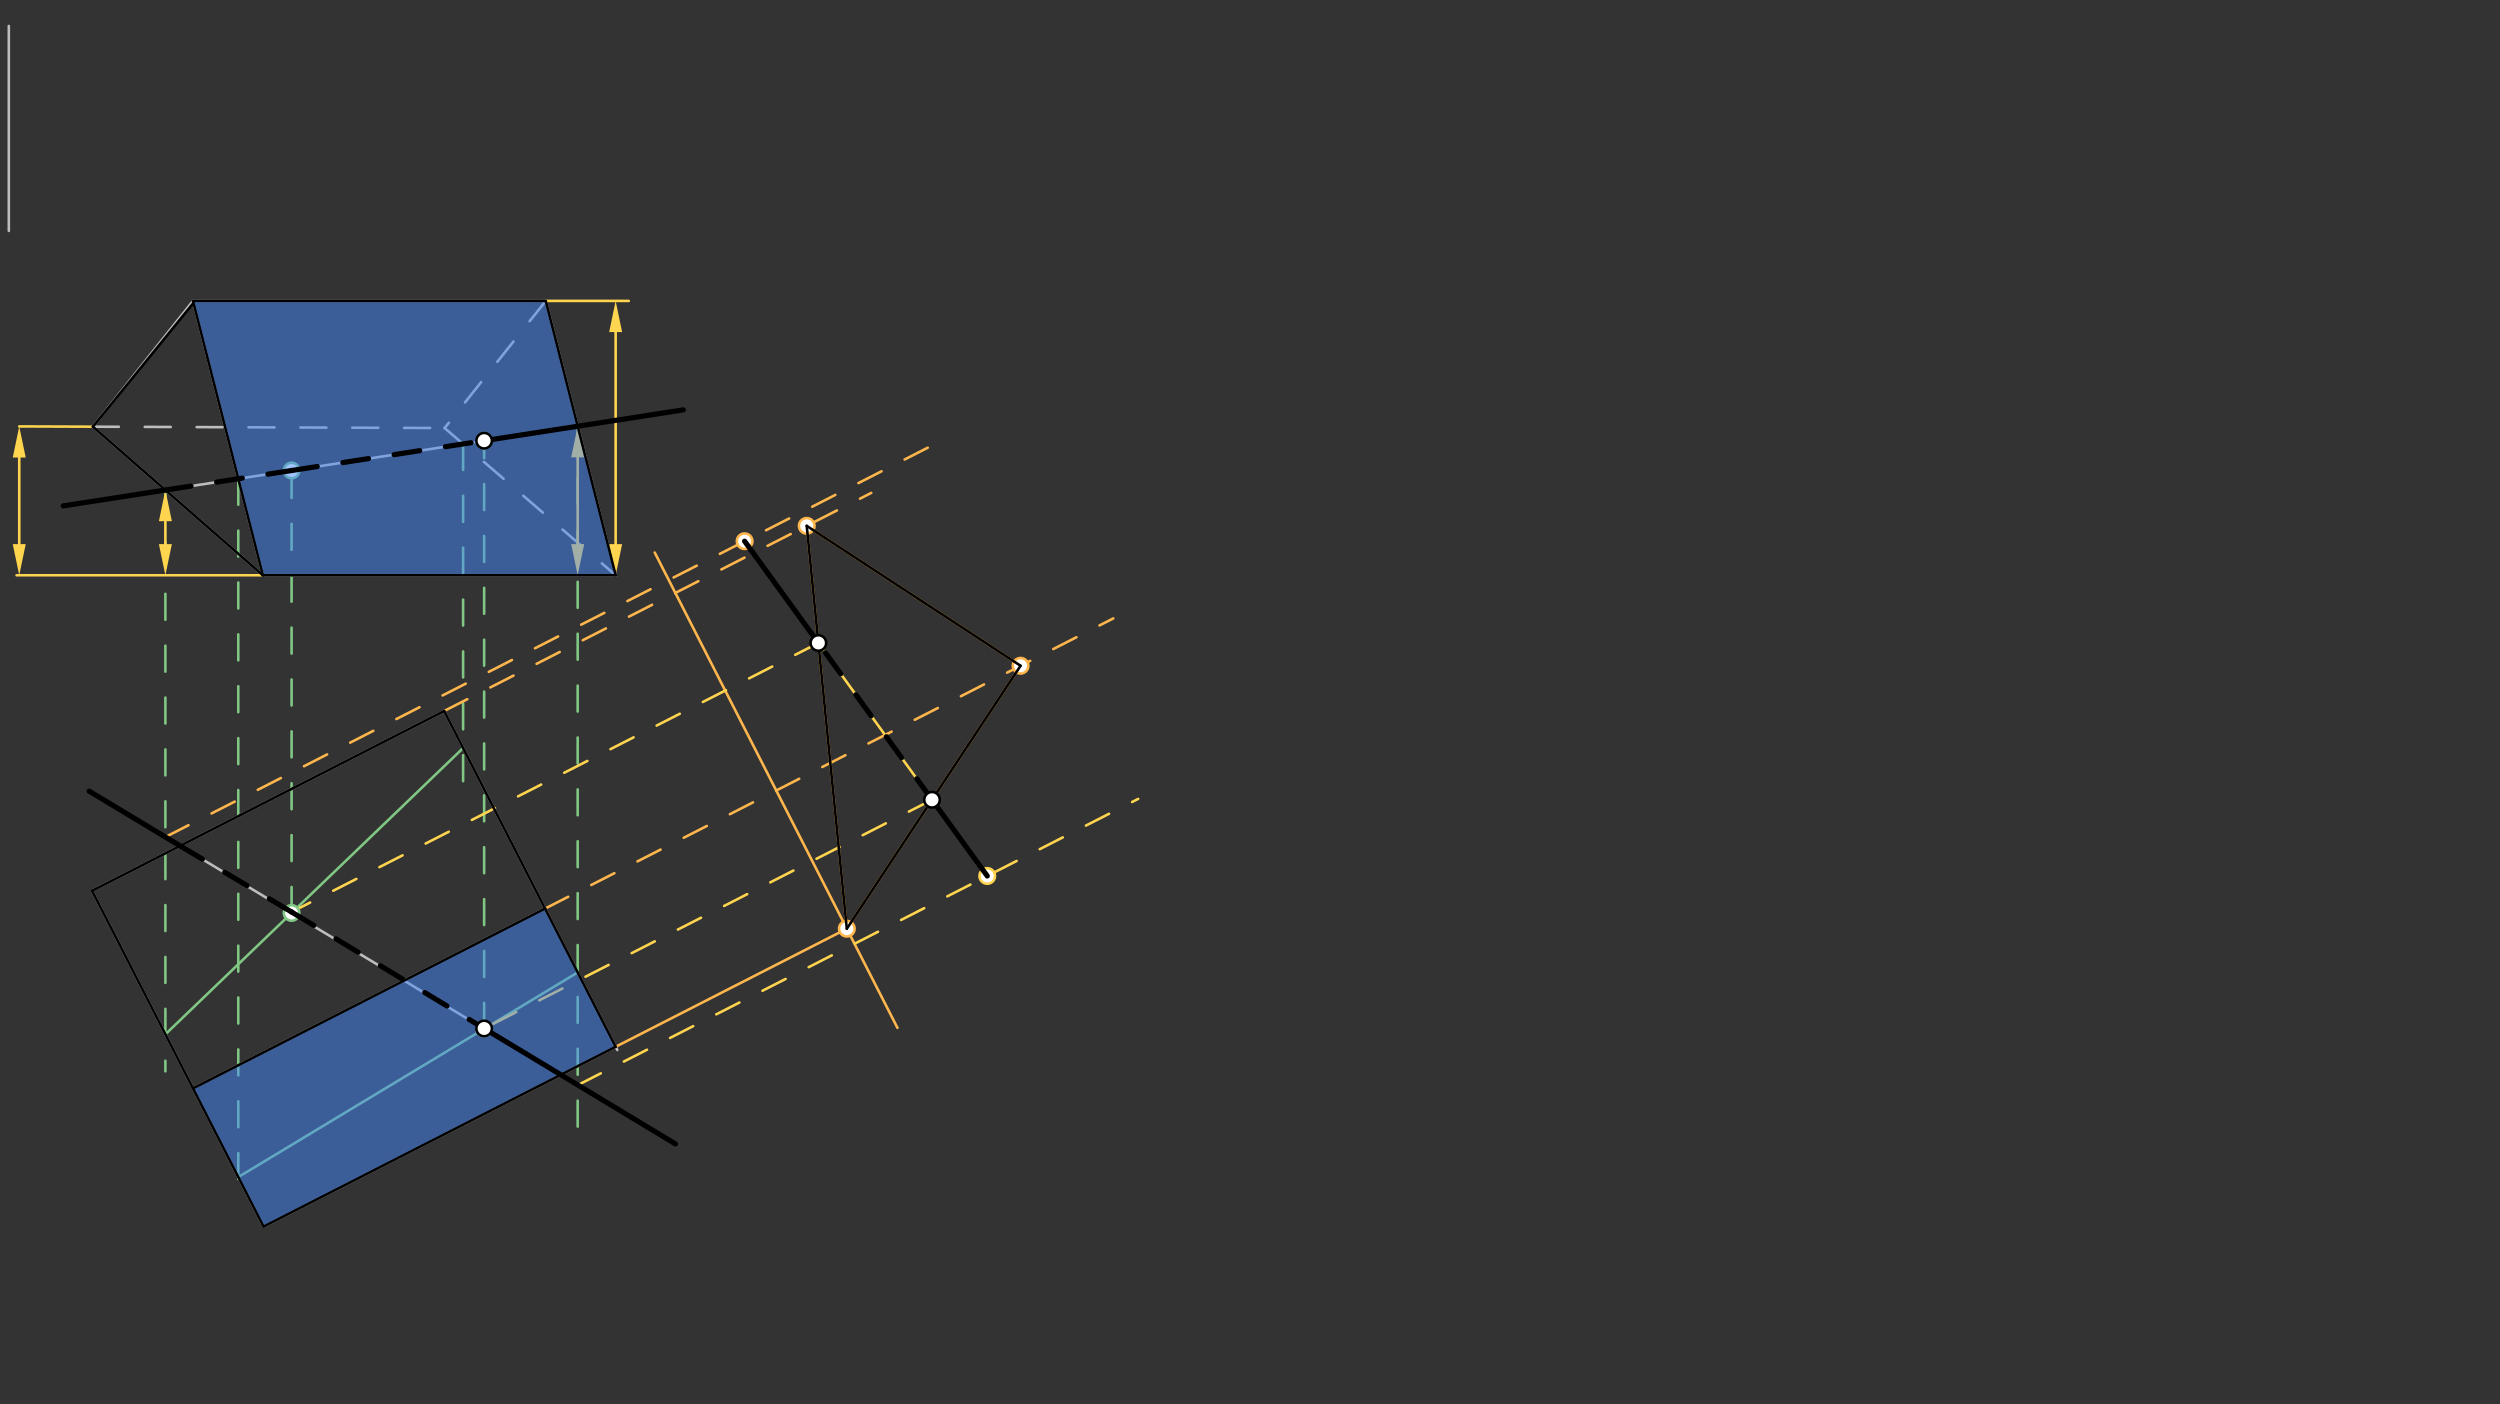 <svg xmlns="http://www.w3.org/2000/svg" class="svg--816" height="100%" preserveAspectRatio="xMidYMid meet" viewBox="0 0 963.78 541.417" width="100%"><rect x="0" y="0" width="963.78" height="541.417" fill="#333333" stroke="none"/><defs><marker id="marker-arrow" markerHeight="16" markerUnits="userSpaceOnUse" markerWidth="24" orient="auto-start-reverse" refX="24" refY="4" viewBox="0 0 24 8"><path d="M 0 0 L 24 4 L 0 8 z" stroke="inherit"></path></marker></defs><g class="aux-layer--949"><g class="element--733"><line stroke="#BDBDBD" stroke-dasharray="none" stroke-linecap="round" stroke-width="1" x1="3.4" x2="3.4" y1="10.012" y2="89.012"></line></g><g class="element--733"><line stroke="#BDBDBD" stroke-dasharray="none" stroke-linecap="round" stroke-width="1" x1="74.4" x2="210.4" y1="116.012" y2="116.012"></line></g><g class="element--733"><line stroke="#BDBDBD" stroke-dasharray="none" stroke-linecap="round" stroke-width="1" x1="210.4" x2="237.339" y1="116.012" y2="221.773"></line></g><g class="element--733"><line stroke="#BDBDBD" stroke-dasharray="none" stroke-linecap="round" stroke-width="1" x1="74.4" x2="101.343" y1="116.012" y2="221.79"></line></g><g class="element--733"><line stroke="#BDBDBD" stroke-dasharray="none" stroke-linecap="round" stroke-width="1" x1="237.339" x2="101.339" y1="221.773" y2="221.773"></line></g><g class="element--733"><line stroke="#BDBDBD" stroke-dasharray="10" stroke-linecap="round" stroke-width="1" x1="210.4" x2="171.4" y1="116.012" y2="165.012"></line></g><g class="element--733"><line stroke="#BDBDBD" stroke-dasharray="none" stroke-linecap="round" stroke-width="1" x1="74.4" x2="35.813" y1="116.012" y2="164.494"></line></g><g class="element--733"><line stroke="#BDBDBD" stroke-dasharray="10" stroke-linecap="round" stroke-width="1" x1="35.813" x2="171.4" y1="164.494" y2="165.012"></line></g><g class="element--733"><line stroke="#BDBDBD" stroke-dasharray="10" stroke-linecap="round" stroke-width="1" x1="171.4" x2="237.339" y1="165.012" y2="221.773"></line></g><g class="element--733"><line stroke="#BDBDBD" stroke-dasharray="none" stroke-linecap="round" stroke-width="1" x1="35.813" x2="101.339" y1="164.494" y2="221.773"></line></g><g class="element--733"><line stroke="#BDBDBD" stroke-dasharray="none" stroke-linecap="round" stroke-width="1" x1="35.813" x2="171.236" y1="343.253" y2="274.096"></line></g><g class="element--733"><line stroke="#BDBDBD" stroke-dasharray="none" stroke-linecap="round" stroke-width="1" x1="171.236" x2="237.979" y1="274.096" y2="404.794"></line></g><g class="element--733"><line stroke="#BDBDBD" stroke-dasharray="none" stroke-linecap="round" stroke-width="1" x1="237.339" x2="101.606" y1="403.539" y2="472.855"></line></g><g class="element--733"><line stroke="#BDBDBD" stroke-dasharray="none" stroke-linecap="round" stroke-width="1" x1="101.606" x2="35.502" y1="472.855" y2="343.412"></line></g><g class="element--733"><line stroke="#BDBDBD" stroke-dasharray="none" stroke-linecap="round" stroke-width="1" x1="74.4" x2="210.133" y1="419.581" y2="350.265"></line></g><g class="element--733"><line stroke="#BDBDBD" stroke-dasharray="none" stroke-linecap="round" stroke-width="1" x1="34.4" x2="260.4" y1="305.012" y2="441.012"></line></g><g class="element--733"><line stroke="#BDBDBD" stroke-dasharray="none" stroke-linecap="round" stroke-width="1" x1="24.4" x2="263.4" y1="195.012" y2="158.012"></line></g><g class="element--733"><line stroke="#81C784" stroke-dasharray="10" stroke-linecap="round" stroke-width="1" x1="63.755" x2="63.755" y1="188.92" y2="413.012"></line></g><g class="element--733"><line stroke="#81C784" stroke-dasharray="10" stroke-linecap="round" stroke-width="1" x1="91.862" x2="91.862" y1="184.569" y2="464.012"></line></g><g class="element--733"><line stroke="#81C784" stroke-dasharray="10" stroke-linecap="round" stroke-width="1" x1="178.531" x2="178.531" y1="171.151" y2="306.012"></line></g><g class="element--733"><line stroke="#81C784" stroke-dasharray="10" stroke-linecap="round" stroke-width="1" x1="222.703" x2="222.703" y1="164.313" y2="444.012"></line></g><g class="element--733"><line stroke="#81C784" stroke-dasharray="none" stroke-linecap="round" stroke-width="1" x1="63.755" x2="178.531" y1="398.736" y2="288.382"></line></g><g class="element--733"><line stroke="#81C784" stroke-dasharray="none" stroke-linecap="round" stroke-width="1" x1="91.862" x2="222.703" y1="453.776" y2="374.879"></line></g><g class="element--733"><line stroke="#81C784" stroke-dasharray="10" stroke-linecap="round" stroke-width="1" x1="112.41" x2="112.41" y1="351.956" y2="181.379"></line></g><g class="element--733"><line stroke="#81C784" stroke-dasharray="10" stroke-linecap="round" stroke-width="1" x1="186.639" x2="186.639" y1="396.625" y2="169.828"></line></g><g class="element--733"><line stroke="#FFB74D" stroke-dasharray="none" stroke-linecap="round" stroke-width="1" x1="252.4" x2="345.975" y1="213.012" y2="396.251"></line></g><g class="element--733"><line stroke="#FFB74D" stroke-dasharray="none" stroke-linecap="round" stroke-width="1" x1="237.339" x2="326.456" y1="403.539" y2="358.03"></line></g><g class="element--733"><line stroke="#FFB74D" stroke-dasharray="10" stroke-linecap="round" stroke-width="1" x1="171.236" x2="335.872" y1="274.096" y2="190.021"></line></g><g class="element--733"><line stroke="#FFD54F" stroke-dasharray="none" stroke-linecap="round" stroke-width="1" x1="35.813" x2="7.418" y1="164.494" y2="164.385"></line></g><g class="element--733"><line stroke="#FFD54F" stroke-dasharray="none" stroke-linecap="round" stroke-width="1" x1="101.339" x2="6.4" y1="221.773" y2="221.773"></line></g><g class="element--733"><line stroke="#FFD54F" stroke-dasharray="none" stroke-linecap="round" stroke-width="1" x1="7.418" x2="7.418" y1="176.385" y2="209.773"></line><path d="M7.418,164.385 l12,2.5 l0,-5 z" fill="#FFD54F" stroke="#FFD54F" stroke-width="0" transform="rotate(90, 7.418, 164.385)"></path><path d="M7.418,221.773 l12,2.5 l0,-5 z" fill="#FFD54F" stroke="#FFD54F" stroke-width="0" transform="rotate(270, 7.418, 221.773)"></path></g><g class="element--733"><line stroke="#FFB74D" stroke-dasharray="10" stroke-linecap="round" stroke-width="1" x1="210.133" x2="429.176" y1="350.265" y2="238.406"></line></g><g class="element--733"><line stroke="#FFD54F" stroke-dasharray="none" stroke-linecap="round" stroke-width="1" x1="210.4" x2="242.4" y1="116.012" y2="116.012"></line></g><g class="element--733"><line stroke="#FFD54F" stroke-dasharray="none" stroke-linecap="round" stroke-width="1" x1="237.339" x2="237.339" y1="209.773" y2="128.012"></line><path d="M237.339,221.773 l12,2.5 l0,-5 z" fill="#FFD54F" stroke="#FFD54F" stroke-width="0" transform="rotate(270, 237.339, 221.773)"></path><path d="M237.339,116.012 l12,2.5 l0,-5 z" fill="#FFD54F" stroke="#FFD54F" stroke-width="0" transform="rotate(90, 237.339, 116.012)"></path></g><g class="element--733"><line stroke="#FFB74D" stroke-dasharray="none" stroke-linecap="round" stroke-width="1" x1="326.456" x2="310.999" y1="358.03" y2="202.723"></line></g><g class="element--733"><line stroke="#FFB74D" stroke-dasharray="none" stroke-linecap="round" stroke-width="1" x1="310.999" x2="393.441" y1="202.723" y2="256.655"></line></g><g class="element--733"><line stroke="#FFB74D" stroke-dasharray="none" stroke-linecap="round" stroke-width="1" x1="393.441" x2="326.456" y1="256.655" y2="358.03"></line></g><g class="element--733"><line stroke="#FFD54F" stroke-dasharray="none" stroke-linecap="round" stroke-width="1" x1="63.755" x2="63.755" y1="209.773" y2="200.92"></line><path d="M63.755,221.773 l12,2.5 l0,-5 z" fill="#FFD54F" stroke="#FFD54F" stroke-width="0" transform="rotate(270, 63.755, 221.773)"></path><path d="M63.755,188.92 l12,2.5 l0,-5 z" fill="#FFD54F" stroke="#FFD54F" stroke-width="0" transform="rotate(90, 63.755, 188.92)"></path></g><g class="element--733"><line stroke="#FFB74D" stroke-dasharray="10" stroke-linecap="round" stroke-width="1" x1="63.755" x2="362.885" y1="322.678" y2="169.92"></line></g><g class="element--733"><line stroke="#FFD54F" stroke-dasharray="none" stroke-linecap="round" stroke-width="1" x1="222.703" x2="222.703" y1="209.773" y2="176.313"></line><path d="M222.703,221.773 l12,2.5 l0,-5 z" fill="#FFD54F" stroke="#FFD54F" stroke-width="0" transform="rotate(270, 222.703, 221.773)"></path><path d="M222.703,164.313 l12,2.5 l0,-5 z" fill="#FFD54F" stroke="#FFD54F" stroke-width="0" transform="rotate(90, 222.703, 164.313)"></path></g><g class="element--733"><line stroke="#FFD54F" stroke-dasharray="10" stroke-linecap="round" stroke-width="1" x1="222.703" x2="438.77" y1="418.328" y2="307.988"></line></g><g class="element--733"><line stroke="#FFD54F" stroke-dasharray="none" stroke-linecap="round" stroke-width="1" x1="380.593" x2="287.058" y1="337.698" y2="208.643"></line></g><g class="element--733"><line stroke="#FFD54F" stroke-dasharray="10" stroke-linecap="round" stroke-width="1" x1="315.493" x2="112.26" y1="247.877" y2="351.663"></line></g><g class="element--733"><line stroke="#FFD54F" stroke-dasharray="10" stroke-linecap="round" stroke-width="1" x1="359.302" x2="186.586" y1="308.321" y2="396.522"></line></g><g class="element--733"><circle cx="112.41" cy="351.956" r="3" stroke="#81C784" stroke-width="1" fill="#ffffff"></circle>}</g><g class="element--733"><circle cx="186.639" cy="396.625" r="3" stroke="#81C784" stroke-width="1" fill="#ffffff"></circle>}</g><g class="element--733"><circle cx="112.41" cy="181.388" r="3" stroke="#81C784" stroke-width="1" fill="#ffffff"></circle>}</g><g class="element--733"><circle cx="186.639" cy="169.896" r="3" stroke="#81C784" stroke-width="1" fill="#ffffff"></circle>}</g><g class="element--733"><circle cx="326.456" cy="358.03" r="3" stroke="#FFB74D" stroke-width="1" fill="#ffffff"></circle>}</g><g class="element--733"><circle cx="310.999" cy="202.723" r="3" stroke="#FFB74D" stroke-width="1" fill="#ffffff"></circle>}</g><g class="element--733"><circle cx="393.441" cy="256.655" r="3" stroke="#FFB74D" stroke-width="1" fill="#ffffff"></circle>}</g><g class="element--733"><circle cx="287.058" cy="208.643" r="3" stroke="#FFB74D" stroke-width="1" fill="#ffffff"></circle>}</g><g class="element--733"><circle cx="380.593" cy="337.698" r="3" stroke="#FFD54F" stroke-width="1" fill="#ffffff"></circle>}</g></g><g class="main-layer--75a"><g class="element--733"><g fill="#448aff" opacity="0.5"><path d="M 74.4 116.012 L 210.4 116.012 L 237.339 221.773 L 101.339 221.773 L 74.4 116.012 Z" stroke="none"></path></g></g><g class="element--733"><g fill="#448aff" opacity="0.5"><path d="M 74.4 419.581 L 210.133 350.265 L 237.339 403.539 L 101.606 472.855 L 74.4 419.581 Z" stroke="none"></path></g></g><g class="element--733"><line stroke="#000000" stroke-dasharray="none" stroke-linecap="round" stroke-width="2" x1="380.593" x2="359.302" y1="337.698" y2="308.321"></line></g><g class="element--733"><line stroke="#000000" stroke-dasharray="10" stroke-linecap="round" stroke-width="2" x1="359.302" x2="315.493" y1="308.321" y2="247.877"></line></g><g class="element--733"><line stroke="#000000" stroke-dasharray="none" stroke-linecap="round" stroke-width="2" x1="315.493" x2="287.058" y1="247.877" y2="208.643"></line></g><g class="element--733"><line stroke="#000000" stroke-dasharray="none" stroke-linecap="round" stroke-width="1" x1="326.456" x2="310.999" y1="358.03" y2="202.723"></line></g><g class="element--733"><line stroke="#000000" stroke-dasharray="none" stroke-linecap="round" stroke-width="1" x1="310.999" x2="393.441" y1="202.723" y2="256.655"></line></g><g class="element--733"><line stroke="#000000" stroke-dasharray="none" stroke-linecap="round" stroke-width="1" x1="393.441" x2="326.456" y1="256.655" y2="358.03"></line></g><g class="element--733"><line stroke="#000000" stroke-dasharray="none" stroke-linecap="round" stroke-width="2" x1="34.4" x2="69.424" y1="305.012" y2="326.089"></line></g><g class="element--733"><line stroke="#000000" stroke-dasharray="10" stroke-linecap="round" stroke-width="2" x1="69.424" x2="112.41" y1="326.089" y2="351.586"></line></g><g class="element--733"><line stroke="#000000" stroke-dasharray="10" stroke-linecap="round" stroke-width="2" x1="112.41" x2="186.639" y1="351.586" y2="396.495"></line></g><g class="element--733"><line stroke="#000000" stroke-dasharray="none" stroke-linecap="round" stroke-width="2" x1="186.639" x2="260.4" y1="396.495" y2="441.012"></line></g><g class="element--733"><line stroke="#000000" stroke-dasharray="none" stroke-linecap="round" stroke-width="1" x1="35.502" x2="171.236" y1="343.412" y2="274.096"></line></g><g class="element--733"><line stroke="#000000" stroke-dasharray="none" stroke-linecap="round" stroke-width="1" x1="171.236" x2="210.133" y1="274.096" y2="350.265"></line></g><g class="element--733"><line stroke="#000000" stroke-dasharray="none" stroke-linecap="round" stroke-width="1" x1="210.133" x2="74.4" y1="350.265" y2="419.581"></line></g><g class="element--733"><line stroke="#000000" stroke-dasharray="none" stroke-linecap="round" stroke-width="1" x1="74.4" x2="35.502" y1="419.581" y2="343.412"></line></g><g class="element--733"><line stroke="#000000" stroke-dasharray="none" stroke-linecap="round" stroke-width="1" x1="74.4" x2="101.606" y1="419.581" y2="472.855"></line></g><g class="element--733"><line stroke="#000000" stroke-dasharray="none" stroke-linecap="round" stroke-width="1" x1="101.606" x2="237.339" y1="472.855" y2="403.539"></line></g><g class="element--733"><line stroke="#000000" stroke-dasharray="none" stroke-linecap="round" stroke-width="1" x1="237.339" x2="210.133" y1="403.539" y2="350.265"></line></g><g class="element--733"><line stroke="#000000" stroke-dasharray="none" stroke-linecap="round" stroke-width="2" x1="24.4" x2="63.755" y1="195.012" y2="188.92"></line></g><g class="element--733"><line stroke="#000000" stroke-dasharray="10" stroke-linecap="round" stroke-width="2" x1="63.755" x2="112.41" y1="188.92" y2="181.388"></line></g><g class="element--733"><line stroke="#000000" stroke-dasharray="10" stroke-linecap="round" stroke-width="2" x1="112.41" x2="186.639" y1="181.388" y2="169.896"></line></g><g class="element--733"><line stroke="#000000" stroke-dasharray="none" stroke-linecap="round" stroke-width="2" x1="186.639" x2="263.4" y1="169.896" y2="158.012"></line></g><g class="element--733"><line stroke="#000000" stroke-dasharray="none" stroke-linecap="round" stroke-width="1" x1="35.813" x2="74.4" y1="164.494" y2="117.012"></line></g><g class="element--733"><line stroke="#000000" stroke-dasharray="none" stroke-linecap="round" stroke-width="1" x1="74.4" x2="101.339" y1="116.012" y2="221.773"></line></g><g class="element--733"><line stroke="#000000" stroke-dasharray="none" stroke-linecap="round" stroke-width="1" x1="101.339" x2="35.813" y1="221.773" y2="164.494"></line></g><g class="element--733"><line stroke="#000000" stroke-dasharray="none" stroke-linecap="round" stroke-width="1" x1="74.4" x2="210.4" y1="116.012" y2="116.012"></line></g><g class="element--733"><line stroke="#000000" stroke-dasharray="none" stroke-linecap="round" stroke-width="1" x1="210.4" x2="237.339" y1="116.012" y2="221.773"></line></g><g class="element--733"><line stroke="#000000" stroke-dasharray="none" stroke-linecap="round" stroke-width="1" x1="237.339" x2="101.339" y1="221.773" y2="221.773"></line></g><g class="element--733"><circle cx="359.302" cy="308.321" r="3" stroke="#000000" stroke-width="1" fill="#ffffff"></circle>}</g><g class="element--733"><circle cx="315.493" cy="247.877" r="3" stroke="#000000" stroke-width="1" fill="#ffffff"></circle>}</g><g class="element--733"><circle cx="186.639" cy="396.495" r="3" stroke="#000000" stroke-width="1" fill="#ffffff"></circle>}</g><g class="element--733"><circle cx="186.639" cy="169.896" r="3" stroke="#000000" stroke-width="1" fill="#ffffff"></circle>}</g></g><g class="snaps-layer--ac6"></g><g class="temp-layer--52d"></g></svg>